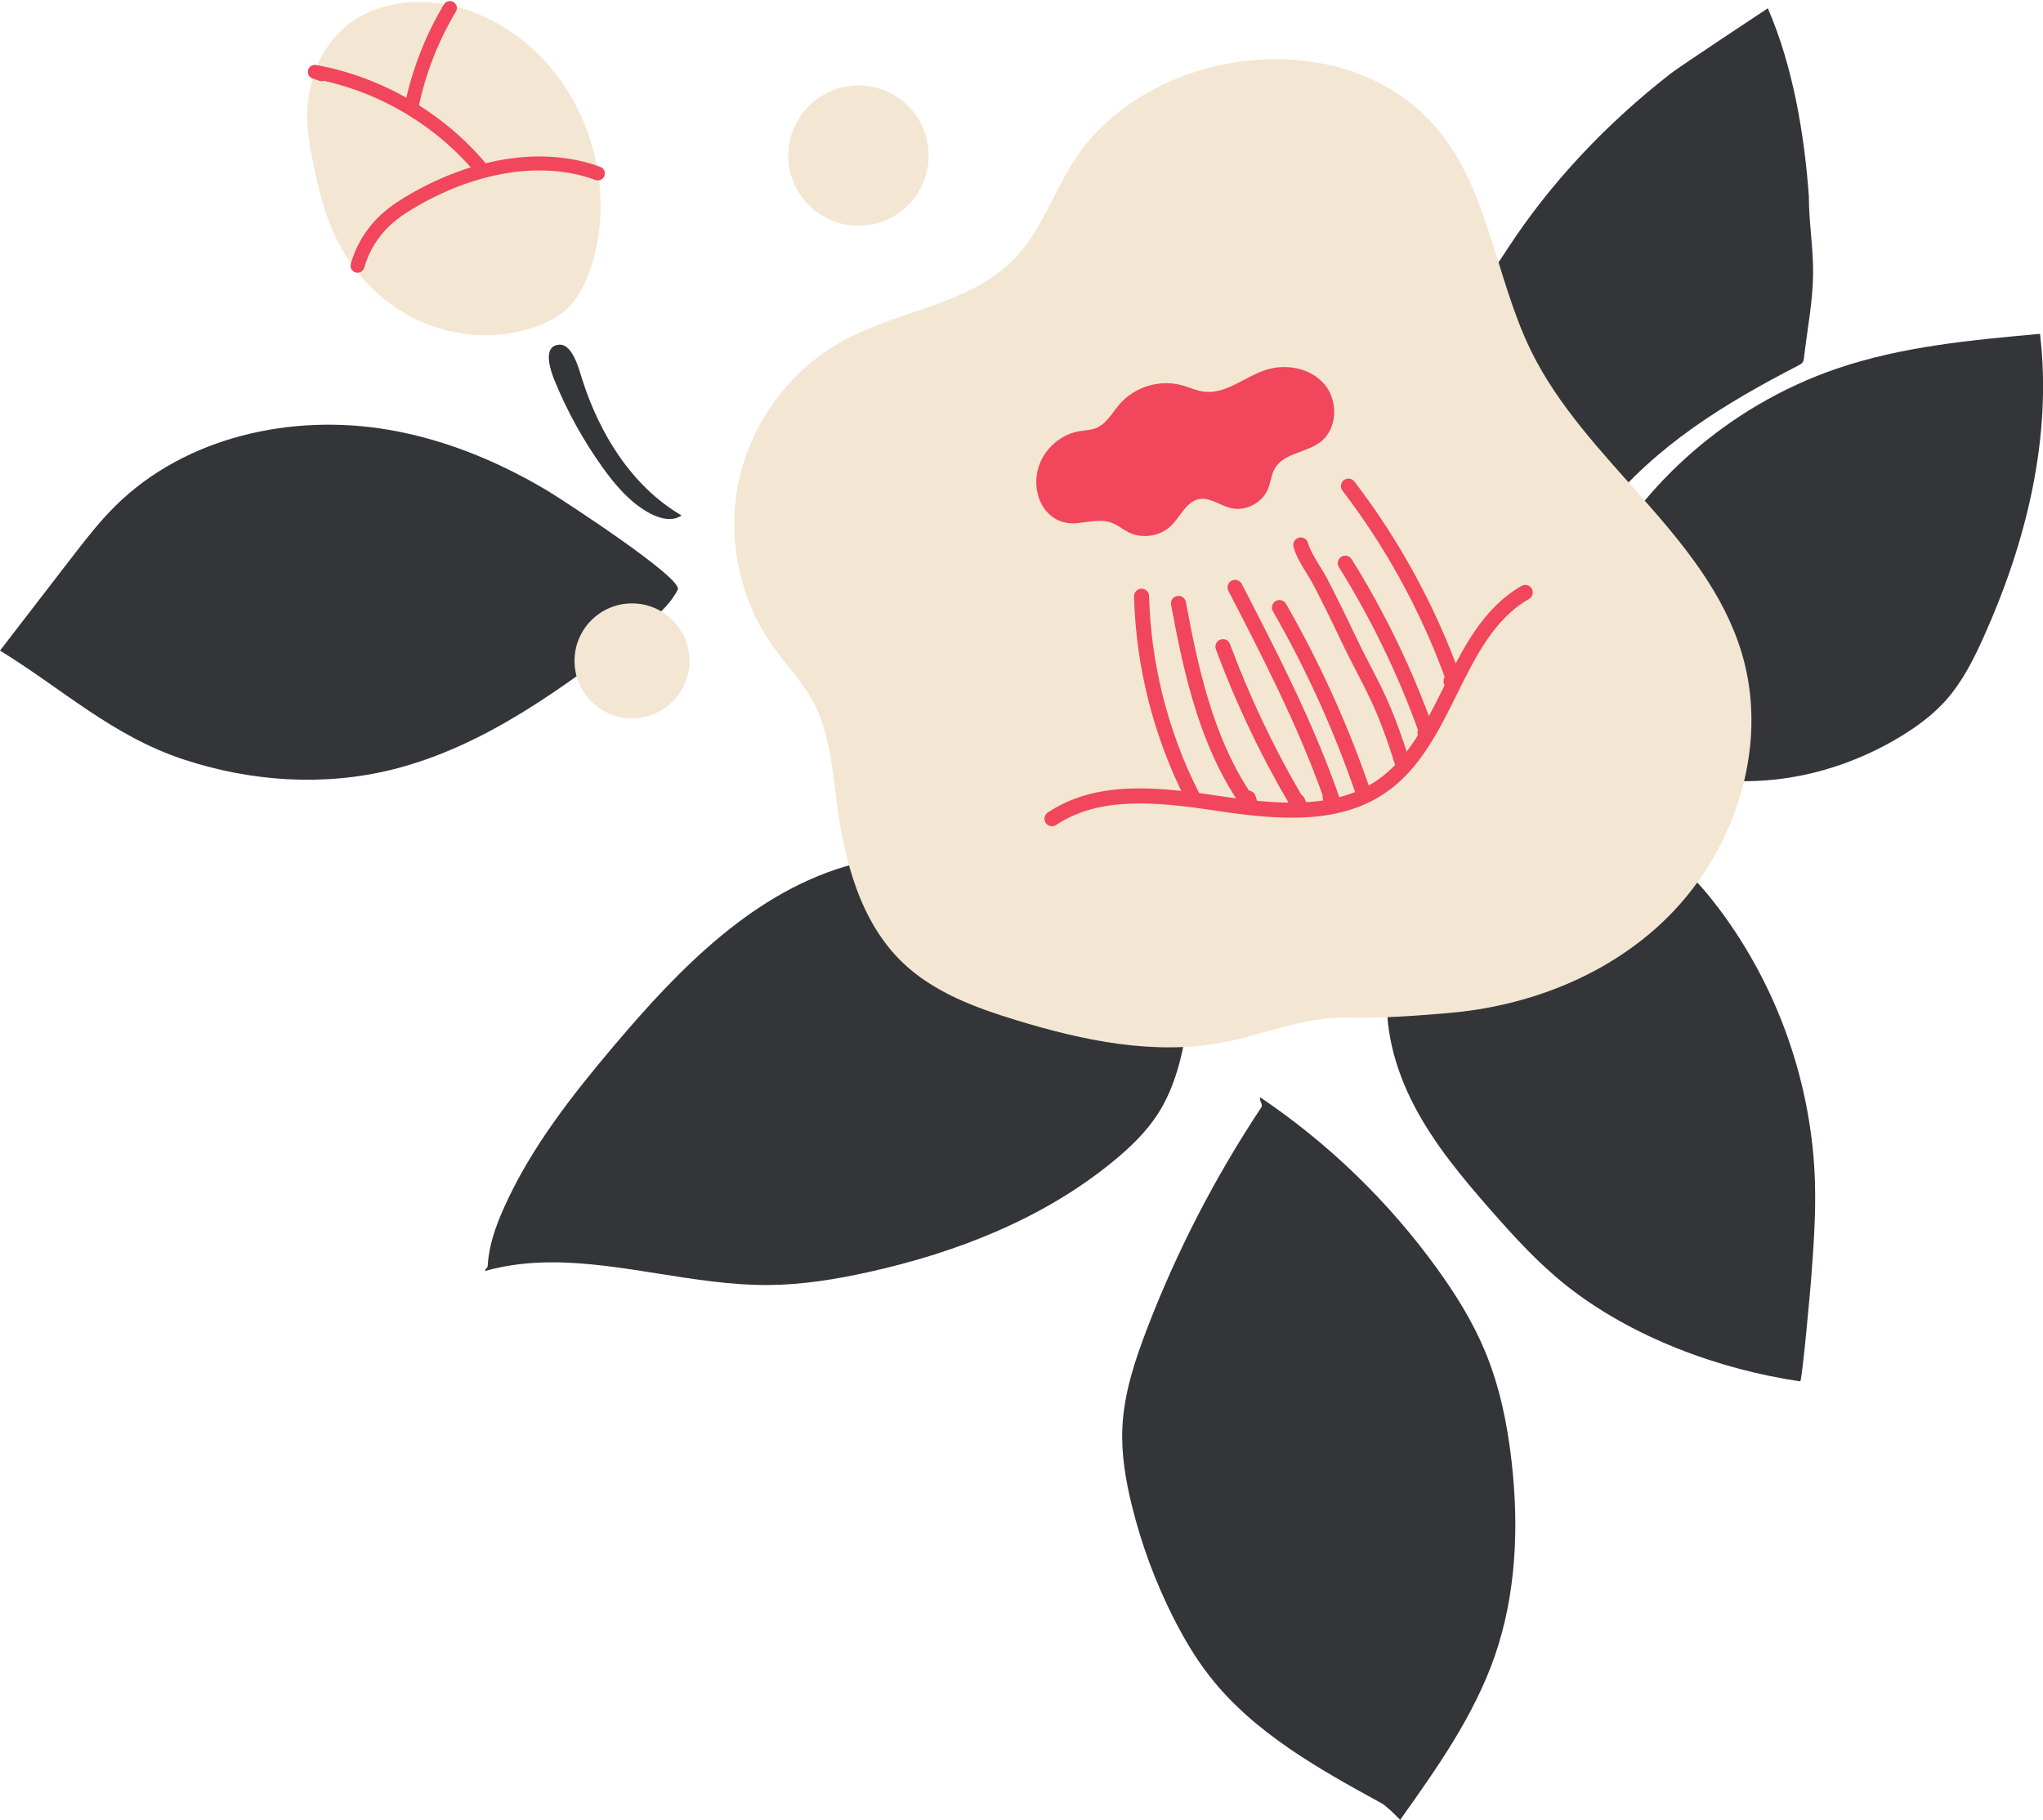 <?xml version="1.0" encoding="UTF-8"?><svg xmlns="http://www.w3.org/2000/svg" xmlns:xlink="http://www.w3.org/1999/xlink" height="515.7" preserveAspectRatio="xMidYMid meet" version="1.0" viewBox="0.0 -0.3 579.0 515.7" width="579.0" zoomAndPan="magnify"><defs><clipPath id="a"><path d="M 457 94 L 579.02 94 L 579.02 222 L 457 222 Z M 457 94"/></clipPath><clipPath id="b"><path d="M 318 310 L 430 310 L 430 515.449 L 318 515.449 Z M 318 310"/></clipPath></defs><g><g id="change1_3"><path d="M 217.133 363.867 C 207.016 363.867 196.844 362.262 186.715 360.652 C 176.59 359.047 166.5 357.438 156.551 357.438 C 150.121 357.438 143.758 358.109 137.469 359.883 C 137.594 358.941 138.172 359.27 138.227 358.32 C 138.547 352.648 140.492 347.191 142.809 342.008 C 150.418 324.984 162.098 310.129 174.141 295.895 C 192.754 273.891 214.098 251.914 241.961 244.566 C 243.918 244.047 245.512 243.801 247.035 243.801 C 249.156 243.801 251.145 244.281 253.809 245.199 C 258.383 246.773 262.504 249.418 266.656 251.902 C 288.262 264.828 311.359 274.344 336.027 279.371 C 337.383 282.625 336.992 286.316 336.473 289.801 C 335.145 298.711 333.051 307.727 328.188 315.309 C 324.887 320.449 320.422 324.746 315.703 328.637 C 295.887 344.977 271.266 354.633 246.188 360.188 C 236.836 362.262 227.316 363.805 217.734 363.867 C 217.535 363.867 217.336 363.867 217.133 363.867" fill="#333539"/></g><g id="change1_4"><path d="M 513.23 362.902 C 513.93 353.715 514.629 344.512 514.387 335.301 C 513.66 307.301 504.004 279.598 487.164 257.211 C 481.551 249.746 474.961 242.715 466.594 238.57 C 464.652 237.609 462.574 236.797 460.41 236.766 C 456.027 236.695 452.297 239.723 448.879 242.465 C 435.633 253.086 420.824 261.762 405.082 268.121 C 399.887 270.223 394.262 272.262 393.496 277.812 C 391.828 289.93 395.172 302.336 400.852 313.172 C 406.535 324.008 414.457 333.484 422.527 342.68 C 429.117 350.191 435.891 357.613 443.707 363.844 C 462.168 378.559 487.031 387.781 510.188 391.164 C 510.73 391.242 513.094 364.691 513.23 362.902" fill="#333539"/></g><g clip-path="url(#a)" id="change1_2"><path d="M 494.598 221.082 C 489.559 221.082 484.523 220.586 479.574 219.551 C 478.945 208.359 476.32 197.348 472.684 186.746 C 469.848 178.477 466.387 170.426 462.352 162.668 C 460.895 159.863 457.516 156.176 457.934 152.984 C 458.32 150.031 462.359 146.234 464.156 143.98 C 473.559 132.168 485.168 122.129 498.176 114.469 C 505.27 110.289 512.781 106.82 520.574 104.16 C 539.051 97.859 558.711 96.062 578.152 94.312 C 581.648 123.652 574.258 153.449 562.109 180.387 C 559.254 186.711 556.086 193 551.465 198.176 C 547.801 202.285 543.312 205.586 538.605 208.441 C 525.402 216.457 509.98 221.082 494.598 221.082" fill="#333539"/></g><g id="change1_5"><path d="M 501.02 2.043 C 508.125 18.465 511.352 37.566 512.641 55.305 C 512.641 62.645 513.918 69.965 513.844 77.34 C 513.766 85.297 512.172 93.082 511.281 100.988 C 511.227 101.465 511.164 101.961 510.898 102.359 C 510.617 102.77 510.156 103.016 509.715 103.242 C 488.637 114.129 469.402 125.887 454.23 144.602 C 453.973 144.922 453.688 145.258 453.289 145.367 C 452.688 145.535 452.094 145.113 451.609 144.715 C 436.891 132.551 425.527 116.367 419.086 98.391 C 417.199 93.129 415.535 88.277 418.566 83.371 C 421.273 78.988 424.359 74.625 427.195 70.27 C 433.328 60.848 440.328 52 447.996 43.781 C 455.887 35.324 464.488 27.539 473.613 20.441 C 475.844 18.707 501.012 2.02 501.02 2.043" fill="#333539"/></g><g id="change2_1"><path d="M 346.207 295.18 C 358.113 292.965 369.59 287.816 381.879 288.09 C 391.434 288.301 401.062 287.594 410.648 286.77 C 432.648 284.879 454.445 276.613 470.742 261.449 C 491.324 242.297 501.719 211.656 493.613 184.734 C 483.52 151.191 449.301 130.566 433.898 99.109 C 423.73 78.344 421.938 53.211 406.863 35.68 C 381.379 6.047 327.941 12.383 305.898 43.027 C 299.066 52.523 295.691 64.406 287.609 72.867 C 275.172 85.887 255.164 87.504 239.316 96.051 C 224.543 104.023 213.449 118.523 209.625 134.867 C 205.797 151.211 209.297 169.129 218.996 182.828 C 222.723 188.086 227.309 192.762 230.383 198.426 C 235.023 206.98 235.809 217.012 237.07 226.664 C 239.258 243.418 243.711 260.977 255.953 272.621 C 264.695 280.938 276.422 285.262 287.957 288.789 C 306.824 294.555 326.812 298.781 346.207 295.18" fill="#f3e7d3"/></g><g id="change3_1"><path d="M 293.855 134.086 C 294.777 128.066 299.844 122.922 305.848 121.902 C 307.453 121.629 309.129 121.617 310.641 121.008 C 313.621 119.805 315.219 116.648 317.32 114.215 C 321.535 109.34 328.629 107.168 334.852 108.848 C 337 109.43 339.047 110.426 341.254 110.695 C 347.422 111.449 352.691 106.531 358.59 104.57 C 364.398 102.641 371.449 103.961 375.395 108.641 C 379.34 113.32 379.059 121.316 374.172 124.996 C 370.145 128.027 363.836 128.086 361.309 132.441 C 360.273 134.223 360.137 136.383 359.355 138.289 C 357.691 142.324 352.84 144.746 348.613 143.645 C 345.645 142.871 342.91 140.594 339.891 141.133 C 336.238 141.785 334.617 145.992 331.98 148.605 C 328.859 151.699 323.703 152.512 319.781 150.523 C 318.219 149.734 316.859 148.555 315.227 147.918 C 312.027 146.664 308.453 147.676 305.027 147.969 C 297.273 148.629 292.727 141.398 293.855 134.086" fill="#f1465b"/></g><g clip-path="url(#b)" id="change1_1"><path d="M 396.805 515.449 C 395.859 514.391 392.867 511.457 391.621 510.773 C 373.746 500.988 355.359 490.773 342.812 474.715 C 338.793 469.566 335.457 463.91 332.512 458.074 C 327.414 447.98 323.465 437.305 320.766 426.32 C 319.004 419.164 317.766 411.812 318.082 404.449 C 318.496 394.691 321.617 385.262 325.121 376.148 C 333.566 354.172 344.438 333.125 357.469 313.516 C 358.02 312.688 356.824 311.598 357.133 310.652 C 376.477 323.695 393.504 340.164 407.18 359.066 C 412.531 366.461 417.395 374.266 420.898 382.695 C 425.02 392.617 427.195 403.258 428.406 413.934 C 430.5 432.375 429.719 451.406 423.648 468.945 C 417.77 485.918 407.219 500.812 396.805 515.449" fill="#333539"/></g><g id="change3_2"><path d="M 298.145 233.855 C 297.453 233.855 296.777 233.52 296.367 232.902 C 295.715 231.926 295.98 230.602 296.961 229.949 C 310.52 220.926 327.469 222.555 345.098 225.207 C 361.16 227.621 377.867 229.281 390.168 220.906 C 398.988 214.902 403.875 205.051 409.047 194.625 C 414.562 183.508 420.266 172.008 431.215 165.742 C 432.234 165.156 433.539 165.512 434.121 166.531 C 434.707 167.555 434.352 168.859 433.332 169.441 C 423.512 175.062 418.34 185.484 412.867 196.52 C 407.68 206.98 402.312 217.797 392.566 224.43 C 378.992 233.672 361.359 231.965 344.465 229.422 C 327.691 226.902 311.617 225.316 299.324 233.496 C 298.961 233.738 298.551 233.855 298.145 233.855" fill="#f1465b"/></g><g id="change3_3"><path d="M 337.816 227.301 C 337.039 227.301 336.289 226.875 335.914 226.133 C 326.926 208.426 321.906 188.57 321.398 168.719 C 321.367 167.539 322.301 166.562 323.477 166.531 C 324.664 166.512 325.633 167.43 325.66 168.609 C 326.152 187.832 331.016 207.055 339.715 224.203 C 340.25 225.254 339.828 226.535 338.781 227.07 C 338.473 227.227 338.141 227.301 337.816 227.301" fill="#f1465b"/></g><g id="change3_4"><path d="M 354.57 230.488 C 353.91 230.488 353.266 230.18 352.852 229.617 C 340.355 212.617 335.645 191.383 331.891 171.086 C 331.676 169.93 332.441 168.816 333.602 168.602 C 334.758 168.387 335.871 169.152 336.086 170.309 C 339.504 188.797 343.723 208.066 353.992 223.781 C 354.816 223.863 355.551 224.422 355.816 225.258 L 356.602 227.707 C 356.918 228.703 356.469 229.781 355.539 230.254 C 355.23 230.41 354.898 230.488 354.57 230.488" fill="#f1465b"/></g><g id="change3_5"><path d="M 368.504 230.723 C 367.777 230.723 367.07 230.352 366.672 229.688 C 357.93 215.105 350.5 199.633 344.59 183.695 C 344.18 182.594 344.742 181.363 345.844 180.957 C 346.949 180.547 348.176 181.109 348.586 182.215 C 354.066 196.984 360.867 211.352 368.828 224.961 C 369.207 225.184 369.523 225.527 369.707 225.965 L 370.465 227.762 C 370.902 228.793 370.465 229.984 369.465 230.492 C 369.156 230.648 368.828 230.723 368.504 230.723" fill="#f1465b"/></g><g id="change3_6"><path d="M 378.062 229.918 C 377.27 229.918 376.512 229.473 376.145 228.719 L 375.039 226.453 C 374.824 226.016 374.777 225.539 374.863 225.098 C 367.695 205.035 357.758 185.781 348.133 167.133 C 347.594 166.086 348.004 164.801 349.051 164.258 C 350.094 163.719 351.379 164.129 351.922 165.176 C 362.156 185.008 372.742 205.516 380.078 227.098 C 380.441 228.164 379.914 229.328 378.871 229.758 C 378.609 229.867 378.332 229.918 378.062 229.918" fill="#f1465b"/></g><g id="change3_7"><path d="M 386.312 226.328 C 385.426 226.328 384.598 225.77 384.297 224.883 C 378.145 206.902 370.227 189.426 360.762 172.941 C 360.176 171.922 360.527 170.617 361.547 170.031 C 362.566 169.445 363.871 169.797 364.461 170.82 C 374.059 187.539 382.09 205.266 388.328 223.504 C 388.711 224.617 388.117 225.828 387.004 226.211 C 386.773 226.289 386.539 226.328 386.312 226.328" fill="#f1465b"/></g><g id="change3_8"><path d="M 397.305 217.555 C 396.398 217.555 395.566 216.977 395.277 216.078 C 395.223 215.906 395.164 215.738 395.109 215.566 C 395.051 215.449 394.988 215.324 394.926 215.184 C 394.816 214.938 394.758 214.688 394.742 214.434 C 393.379 210.254 392.02 206.309 390.172 201.875 C 388.496 197.859 386.453 193.918 384.477 190.105 C 383.129 187.5 381.73 184.809 380.441 182.074 C 377.684 176.242 375.047 170.887 372.371 165.699 C 371.809 164.613 371.105 163.477 370.359 162.27 C 368.855 159.832 367.297 157.312 366.594 154.695 C 366.289 153.555 366.965 152.387 368.102 152.082 C 369.234 151.773 370.406 152.453 370.711 153.59 C 371.254 155.605 372.645 157.852 373.988 160.027 C 374.742 161.25 375.523 162.512 376.16 163.746 C 378.859 168.977 381.52 174.375 384.297 180.254 C 385.555 182.914 386.93 185.574 388.262 188.141 C 390.277 192.031 392.363 196.055 394.105 200.23 C 396.137 205.102 397.578 209.363 399.066 213.945 C 399.207 214.246 399.359 214.645 399.422 215.164 C 399.555 216.254 398.84 217.27 397.766 217.504 C 397.609 217.539 397.457 217.555 397.305 217.555" fill="#f1465b"/></g><g id="change3_9"><path d="M 401.965 206.836 L 401.977 206.836 Z M 404.109 209.824 C 403.062 209.824 402.129 209.148 401.832 208.113 C 401.637 207.43 401.742 206.836 401.828 206.461 C 396.016 190.402 388.484 174.914 379.453 160.422 C 378.828 159.422 379.133 158.109 380.133 157.484 C 381.133 156.863 382.445 157.168 383.07 158.168 C 392.332 173.027 400.039 188.914 405.977 205.391 C 406.055 205.602 406.098 205.809 406.121 206 C 406.406 206.328 406.594 206.738 406.645 207.195 C 406.789 208.582 405.691 209.559 404.582 209.777 C 404.422 209.809 404.266 209.824 404.109 209.824" fill="#f1465b"/></g><g id="change3_10"><path d="M 409.871 192.738 L 409.879 192.738 Z M 411.504 194.727 Z M 411.625 195.289 C 411.156 195.289 410.684 195.152 410.27 194.875 C 409.352 194.266 408.906 193.137 409.184 192.133 C 409.238 191.922 409.328 191.727 409.438 191.547 C 402.461 172.527 392.727 154.797 380.469 138.754 C 379.754 137.816 379.934 136.48 380.867 135.766 C 381.805 135.051 383.141 135.23 383.855 136.164 C 396.633 152.891 406.73 171.414 413.859 191.219 C 414.609 193.305 413.57 194.406 413.09 194.785 C 412.66 195.121 412.145 195.289 411.625 195.289" fill="#f1465b"/></g><g id="change2_2"><path d="M 119.82 0.266 C 129.617 0.488 139.129 4.367 146.98 10.23 C 166.754 25.004 175.316 53.141 167.129 76.422 C 165.883 79.965 164.254 83.445 161.703 86.199 C 158.711 89.438 154.621 91.473 150.41 92.785 C 140.125 95.988 128.68 95.098 118.875 90.629 C 109.07 86.164 100.949 78.219 95.98 68.66 C 92.07 61.141 90.09 52.781 88.461 44.465 C 87.656 40.359 86.926 36.207 87.066 32.027 C 87.73 12.668 100.133 -0.188 119.82 0.266" fill="#f3e7d3"/></g><g id="change3_11"><path d="M 101.324 76.988 C 101.148 76.988 100.969 76.965 100.789 76.914 C 99.734 76.617 99.125 75.523 99.422 74.473 C 100.914 69.184 103.828 64.406 107.848 60.656 C 110.715 57.984 114.047 55.949 116.629 54.48 C 135.074 43.973 154.578 41.246 170.141 47 C 171.168 47.379 171.691 48.516 171.312 49.539 C 170.934 50.566 169.793 51.086 168.77 50.711 C 154.305 45.363 136.016 47.992 118.586 57.918 C 116.191 59.281 113.109 61.156 110.547 63.547 C 107.059 66.805 104.527 70.953 103.23 75.547 C 102.984 76.422 102.191 76.988 101.324 76.988" fill="#f1465b"/></g><g id="change3_12"><path d="M 116.559 32.285 C 116.43 32.285 116.297 32.27 116.164 32.246 C 115.094 32.027 114.402 30.984 114.617 29.914 C 116.684 19.672 120.445 9.93 125.809 0.961 C 126.371 0.023 127.586 -0.281 128.523 0.281 C 129.461 0.84 129.766 2.055 129.203 2.992 C 124.074 11.574 120.473 20.895 118.496 30.695 C 118.309 31.637 117.48 32.285 116.559 32.285" fill="#f1465b"/></g><g id="change3_13"><path d="M 136.668 49.859 C 136.098 49.859 135.531 49.613 135.141 49.137 C 124.242 35.879 108.578 26.32 91.801 22.602 C 91.391 22.75 90.922 22.762 90.477 22.605 L 88.555 21.93 C 87.586 21.586 87.039 20.555 87.301 19.559 C 87.562 18.562 88.539 17.93 89.562 18.117 C 108.352 21.488 126.078 31.879 138.195 46.625 C 138.891 47.469 138.77 48.715 137.926 49.41 C 137.555 49.711 137.109 49.859 136.668 49.859" fill="#f1465b"/></g><g id="change1_6"><path d="M 164.938 107.02 C 169.863 122.605 179.039 137.52 193.156 145.77 C 190.676 147.555 187.184 146.73 184.469 145.324 C 178.77 142.371 174.465 137.32 170.73 132.102 C 165.305 124.512 160.762 116.293 157.219 107.66 C 156.203 105.188 153.398 97.66 158.547 97.379 C 162.273 97.176 164.109 104.391 164.938 107.02" fill="#333539"/></g><g id="change1_7"><path d="M 111.504 217.703 C 91.973 222.633 71.219 221.227 52.16 214.965 C 31.844 208.289 17.68 194.906 0 184.074 C 6.699 175.379 13.398 166.688 20.098 157.992 C 24.102 152.801 28.121 147.586 32.789 142.98 C 52.559 123.469 82.719 116.809 110.098 121.492 C 126.168 124.242 141.445 130.555 155.391 138.914 C 158.777 140.945 193.773 163.637 192.09 166.809 C 189.574 171.535 185.863 174.508 181.609 177.758 C 160.09 194.219 137.773 211.07 111.504 217.703" fill="#333539"/></g><g id="change2_3"><path d="M 263.18 43.789 C 263.18 54.773 254.277 63.676 243.297 63.676 C 232.312 63.676 223.41 54.773 223.41 43.789 C 223.41 32.809 232.312 23.906 243.297 23.906 C 254.277 23.906 263.18 32.809 263.18 43.789" fill="#f3e7d3"/></g><g id="change2_4"><path d="M 195.406 186.988 C 195.406 195.988 188.113 203.281 179.113 203.281 C 170.117 203.281 162.82 195.988 162.82 186.988 C 162.82 177.992 170.117 170.699 179.113 170.699 C 188.113 170.699 195.406 177.992 195.406 186.988" fill="#f3e7d3"/></g></g></svg>
